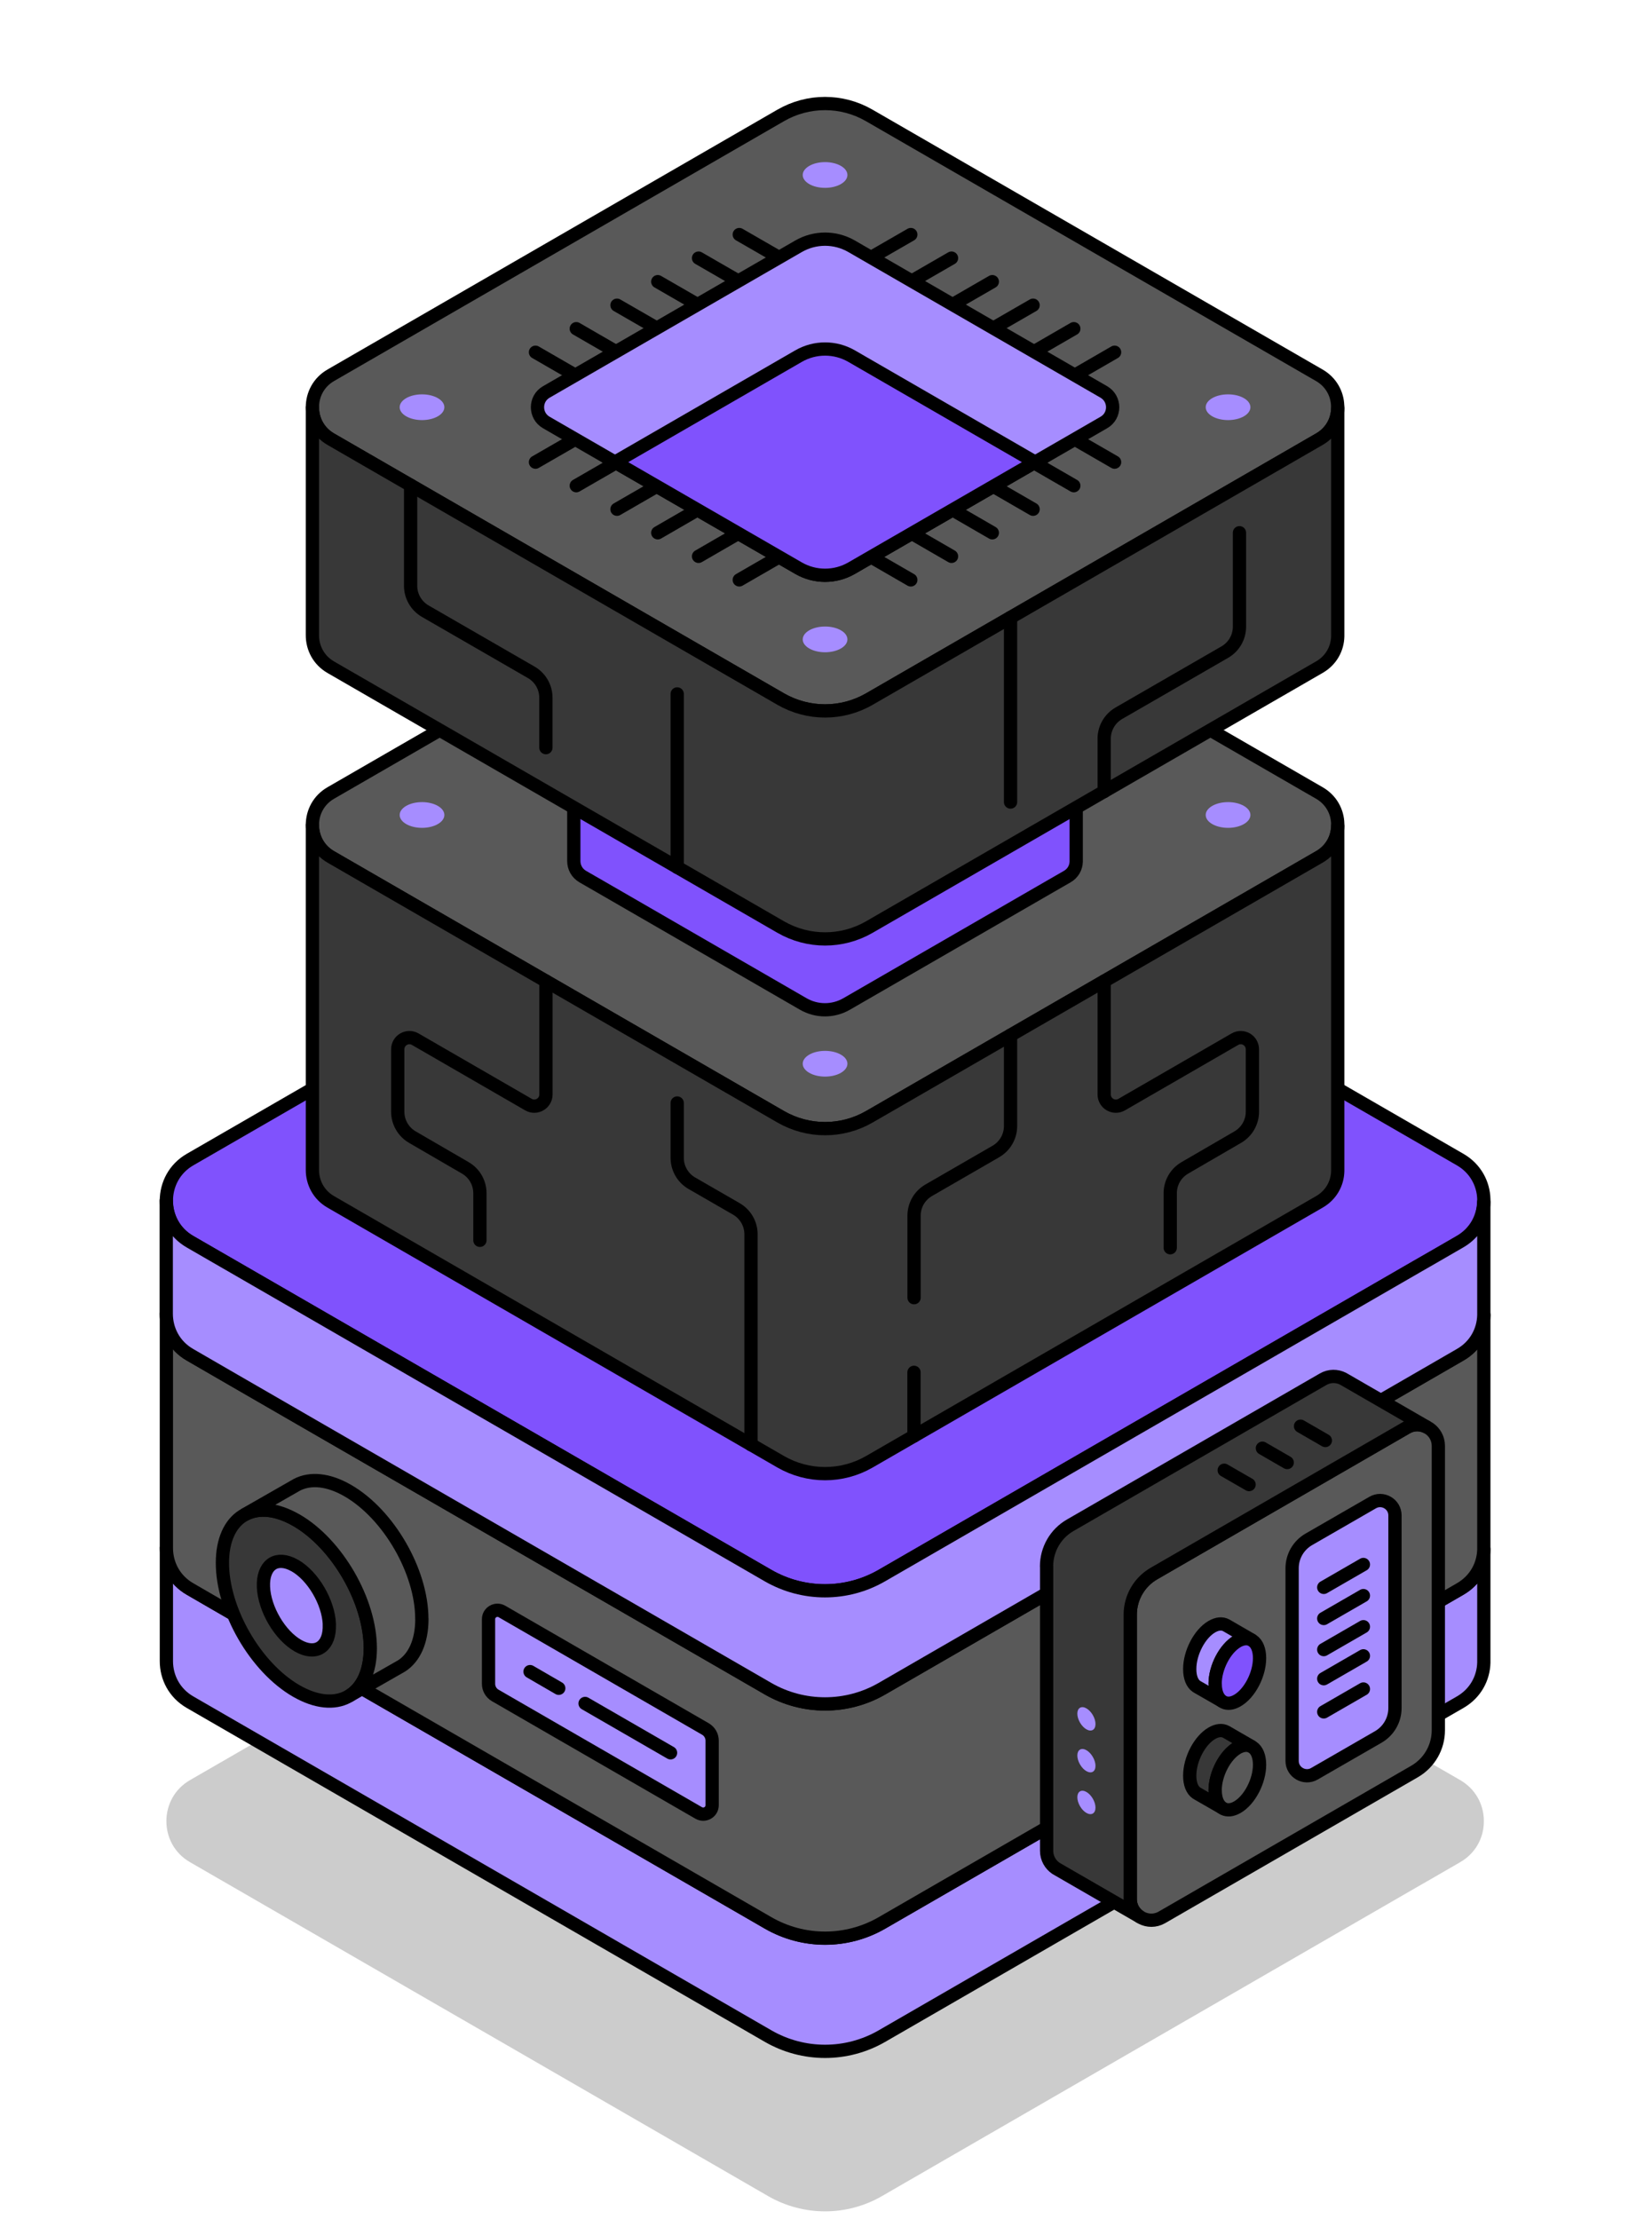 <?xml version="1.0" encoding="UTF-8"?><svg id="Layer_1" xmlns="http://www.w3.org/2000/svg" xmlns:xlink="http://www.w3.org/1999/xlink" viewBox="0 0 249.12 334.56"><defs><style>.cls-1{filter:url(#outer-glow-12);}.cls-1,.cls-2,.cls-3,.cls-4,.cls-5,.cls-6,.cls-7,.cls-8,.cls-9,.cls-10,.cls-11,.cls-12,.cls-13,.cls-14,.cls-15,.cls-16,.cls-17{fill:#a68dff;}.cls-2{filter:url(#outer-glow-13);}.cls-3{filter:url(#outer-glow-11);}.cls-4{filter:url(#outer-glow-16);}.cls-5{filter:url(#outer-glow-10);}.cls-6{filter:url(#outer-glow-14);}.cls-7{filter:url(#outer-glow-15);}.cls-8{filter:url(#outer-glow-7);}.cls-9{filter:url(#outer-glow-8);}.cls-10{filter:url(#outer-glow-6);}.cls-18{fill:#595959;}.cls-18,.cls-11,.cls-12,.cls-13,.cls-14,.cls-15,.cls-16,.cls-17,.cls-19,.cls-20,.cls-21,.cls-22{stroke:#000;stroke-width:2px;}.cls-18,.cls-11,.cls-12,.cls-13,.cls-14,.cls-15,.cls-16,.cls-17,.cls-20,.cls-21,.cls-22{stroke-linecap:round;stroke-linejoin:round;}.cls-11{filter:url(#outer-glow-3);}.cls-12{filter:url(#outer-glow-4);}.cls-13{filter:url(#outer-glow-1);}.cls-14{filter:url(#outer-glow-2);}.cls-15{filter:url(#outer-glow-9);}.cls-16{filter:url(#outer-glow-5);}.cls-17{filter:url(#outer-glow-17);}.cls-19{stroke-miterlimit:10;}.cls-19,.cls-21{fill:#8052fd;}.cls-20{fill:#383838;}.cls-22{fill:none;}.cls-23{opacity:.2;}</style><filter id="outer-glow-1" filterUnits="userSpaceOnUse"><feOffset dx="0" dy="0"/><feGaussianBlur result="blur" stdDeviation="8"/><feFlood flood-color="#a68dff" flood-opacity="1"/><feComposite in2="blur" operator="in"/><feComposite in="SourceGraphic"/></filter><filter id="outer-glow-2" filterUnits="userSpaceOnUse"><feOffset dx="0" dy="0"/><feGaussianBlur result="blur-2" stdDeviation="8"/><feFlood flood-color="#a68dff" flood-opacity="1"/><feComposite in2="blur-2" operator="in"/><feComposite in="SourceGraphic"/></filter><filter id="outer-glow-3" filterUnits="userSpaceOnUse"><feOffset dx="0" dy="0"/><feGaussianBlur result="blur-3" stdDeviation="8"/><feFlood flood-color="#a68dff" flood-opacity="1"/><feComposite in2="blur-3" operator="in"/><feComposite in="SourceGraphic"/></filter><filter id="outer-glow-4" filterUnits="userSpaceOnUse"><feOffset dx="0" dy="0"/><feGaussianBlur result="blur-4" stdDeviation="8"/><feFlood flood-color="#a68dff" flood-opacity="1"/><feComposite in2="blur-4" operator="in"/><feComposite in="SourceGraphic"/></filter><filter id="outer-glow-5" filterUnits="userSpaceOnUse"><feOffset dx="0" dy="0"/><feGaussianBlur result="blur-5" stdDeviation="8"/><feFlood flood-color="#a68dff" flood-opacity="1"/><feComposite in2="blur-5" operator="in"/><feComposite in="SourceGraphic"/></filter><filter id="outer-glow-6" filterUnits="userSpaceOnUse"><feOffset dx="0" dy="0"/><feGaussianBlur result="blur-6" stdDeviation="8"/><feFlood flood-color="#a68dff" flood-opacity="1"/><feComposite in2="blur-6" operator="in"/><feComposite in="SourceGraphic"/></filter><filter id="outer-glow-7" filterUnits="userSpaceOnUse"><feOffset dx="0" dy="0"/><feGaussianBlur result="blur-7" stdDeviation="8"/><feFlood flood-color="#a68dff" flood-opacity="1"/><feComposite in2="blur-7" operator="in"/><feComposite in="SourceGraphic"/></filter><filter id="outer-glow-8" filterUnits="userSpaceOnUse"><feOffset dx="0" dy="0"/><feGaussianBlur result="blur-8" stdDeviation="8"/><feFlood flood-color="#a68dff" flood-opacity="1"/><feComposite in2="blur-8" operator="in"/><feComposite in="SourceGraphic"/></filter><filter id="outer-glow-9" filterUnits="userSpaceOnUse"><feOffset dx="0" dy="0"/><feGaussianBlur result="blur-9" stdDeviation="8"/><feFlood flood-color="#a68dff" flood-opacity="1"/><feComposite in2="blur-9" operator="in"/><feComposite in="SourceGraphic"/></filter><filter id="outer-glow-10" filterUnits="userSpaceOnUse"><feOffset dx="0" dy="0"/><feGaussianBlur result="blur-10" stdDeviation="8"/><feFlood flood-color="#a68dff" flood-opacity="1"/><feComposite in2="blur-10" operator="in"/><feComposite in="SourceGraphic"/></filter><filter id="outer-glow-11" filterUnits="userSpaceOnUse"><feOffset dx="0" dy="0"/><feGaussianBlur result="blur-11" stdDeviation="8"/><feFlood flood-color="#a68dff" flood-opacity="1"/><feComposite in2="blur-11" operator="in"/><feComposite in="SourceGraphic"/></filter><filter id="outer-glow-12" filterUnits="userSpaceOnUse"><feOffset dx="0" dy="0"/><feGaussianBlur result="blur-12" stdDeviation="8"/><feFlood flood-color="#a68dff" flood-opacity="1"/><feComposite in2="blur-12" operator="in"/><feComposite in="SourceGraphic"/></filter><filter id="outer-glow-13" filterUnits="userSpaceOnUse"><feOffset dx="0" dy="0"/><feGaussianBlur result="blur-13" stdDeviation="8"/><feFlood flood-color="#a68dff" flood-opacity="1"/><feComposite in2="blur-13" operator="in"/><feComposite in="SourceGraphic"/></filter><filter id="outer-glow-14" filterUnits="userSpaceOnUse"><feOffset dx="0" dy="0"/><feGaussianBlur result="blur-14" stdDeviation="8"/><feFlood flood-color="#a68dff" flood-opacity="1"/><feComposite in2="blur-14" operator="in"/><feComposite in="SourceGraphic"/></filter><filter id="outer-glow-15" filterUnits="userSpaceOnUse"><feOffset dx="0" dy="0"/><feGaussianBlur result="blur-15" stdDeviation="8"/><feFlood flood-color="#a68dff" flood-opacity="1"/><feComposite in2="blur-15" operator="in"/><feComposite in="SourceGraphic"/></filter><filter id="outer-glow-16" filterUnits="userSpaceOnUse"><feOffset dx="0" dy="0"/><feGaussianBlur result="blur-16" stdDeviation="8"/><feFlood flood-color="#a68dff" flood-opacity="1"/><feComposite in2="blur-16" operator="in"/><feComposite in="SourceGraphic"/></filter><filter id="outer-glow-17" filterUnits="userSpaceOnUse"><feOffset dx="0" dy="0"/><feGaussianBlur result="blur-17" stdDeviation="8"/><feFlood flood-color="#a68dff" flood-opacity="1"/><feComposite in2="blur-17" operator="in"/><feComposite in="SourceGraphic"/></filter></defs><path class="cls-23" d="M223.76,274.3v.47c-.06,2.34-1.26,4.63-3.57,5.96l-4.05,2.34-2.56,1.47-28.02,16.18-14.78,8.53-37.79,21.82c-5.3,3.06-11.84,3.06-17.15,0l-37.78-21.82-14.78-8.53-28.02-16.18-2.55-1.47-4.05-2.34c-2.39-1.37-3.57-3.78-3.57-6.19s1.19-4.82,3.57-6.19l87.18-50.33c5.31-3.07,11.85-3.07,17.15,0l87.2,50.33c2.31,1.33,3.51,3.64,3.57,5.96Z"/><path class="cls-21" d="M223.76,180.76v.47c-.06,2.34-1.26,4.63-3.57,5.96l-4.05,2.34-2.56,1.47-28.02,16.18-14.78,8.53-37.79,21.82c-5.3,3.06-11.84,3.06-17.15,0l-37.78-21.82-14.78-8.53-28.02-16.18-2.55-1.47-4.05-2.34c-2.39-1.37-3.57-3.78-3.57-6.19s1.19-4.82,3.57-6.19l87.18-50.33c5.31-3.07,11.85-3.07,17.15,0l87.2,50.33c2.31,1.33,3.51,3.64,3.57,5.96Z"/><path class="cls-13" d="M223.76,233.58v17.07c-.06,2.34-1.26,4.63-3.57,5.96l-6.61,3.81-80.59,46.53c-5.3,3.06-11.84,3.06-17.15,0l-80.58-46.53-6.6-3.81c-2.39-1.38-3.57-3.78-3.57-6.19v-17.07c0,2.42,1.19,4.82,3.57,6.19l4.04,2.34,2.56,1.48,80.58,46.52c5.31,3.06,11.85,3.06,17.15,0l80.59-46.52,2.56-1.48,4.05-2.34c2.31-1.33,3.51-3.61,3.57-5.96Z"/><path class="cls-18" d="M223.76,198.28v35.31c-.06,2.35-1.26,4.63-3.57,5.96l-4.05,2.34-2.56,1.48-80.59,46.52c-5.3,3.06-11.84,3.06-17.15,0l-80.58-46.52-2.56-1.48-4.04-2.34c-2.39-1.37-3.57-3.77-3.57-6.19v-35.31c0,2.42,1.19,4.82,3.57,6.19l6.6,3.82,13.25,7.65,14.78,8.53,52.56,30.35c5.31,3.05,11.85,3.05,17.15,0l52.57-30.36,14.78-8.52,13.25-7.65,6.61-3.82c2.31-1.32,3.51-3.61,3.57-5.96Z"/><path class="cls-14" d="M223.76,181.22v17.05c-.06,2.35-1.26,4.64-3.57,5.96l-6.61,3.82-13.25,7.65-14.78,8.52-52.57,30.36c-5.3,3.05-11.84,3.05-17.15,0l-52.56-30.35-14.78-8.53-13.25-7.65-6.6-3.82c-2.39-1.37-3.57-3.77-3.57-6.19v-17.05c0,2.41,1.19,4.82,3.57,6.19l4.05,2.34,2.55,1.47,28.02,16.18,14.78,8.53,37.78,21.82c5.31,3.06,11.85,3.06,17.15,0l37.79-21.82,14.78-8.53,28.02-16.18,2.56-1.47,4.05-2.34c2.31-1.33,3.51-3.62,3.57-5.96Z"/><g><path class="cls-20" d="M55.84,248.49v.06c-.02,3.42-1.19,5.85-3.09,7.05l-.33,.19c-2,1.07-4.72,.86-7.73-.87-6.16-3.55-11.15-12.2-11.15-19.31,0-3.43,1.16-5.88,3.06-7.09l.41-.23c1.99-1.04,4.67-.83,7.63,.86,.02,0,.04,.02,.06,.03,6.16,3.55,11.15,12.2,11.15,19.32Z"/><path class="cls-11" d="M49.66,244.87v.03c.06,1.61-.4,2.77-1.2,3.37l-.14,.1c-.85,.54-2.03,.49-3.37-.27-2.74-1.56-5.08-5.53-5.22-8.87-.07-1.61,.39-2.78,1.19-3.39l.17-.12c.84-.52,2.01-.47,3.33,.27,0,0,.02,0,.03,.01,2.74,1.56,5.08,5.53,5.22,8.87Z"/><path class="cls-18" d="M63.62,244.04c0,3.44-1.17,5.9-3.08,7.11l-7.79,4.45c1.9-1.2,3.08-3.63,3.09-7.05v-.06c0-7.11-4.99-15.76-11.15-19.32-.02-.01-.04-.02-.06-.03-2.96-1.69-5.64-1.9-7.63-.86l7.78-4.45c2-1.04,4.71-.83,7.68,.89,6.16,3.56,11.15,12.2,11.15,19.32Z"/></g><g><path class="cls-18" d="M170.44,243.41v42.88c0,1.15,.59,2.1,1.43,2.66l.29,.17c.91,.47,2.04,.51,3.05-.07l38.11-22c2.21-1.28,3.58-3.64,3.58-6.21v-42.87c0-1.12-.56-2.05-1.36-2.61l-.47-.27c-.89-.42-1.97-.45-2.94,.12l-7.84,4.53-30.27,17.48c-2.22,1.28-3.58,3.64-3.58,6.2Z"/><path class="cls-12" d="M198.21,267.4l9.63-5.55c1.56-.9,2.52-2.56,2.52-4.36v-29.04c0-1.72-1.87-2.8-3.36-1.94l-9.63,5.55c-1.56,.9-2.52,2.56-2.52,4.36v29.04c0,1.72,1.87,2.8,3.36,1.94Z"/><g><line class="cls-22" x1="205.6" y1="235.85" x2="199.62" y2="239.3"/><line class="cls-22" x1="205.6" y1="240.54" x2="199.62" y2="243.99"/><line class="cls-22" x1="205.6" y1="245.23" x2="199.62" y2="248.68"/><line class="cls-22" x1="205.6" y1="249.62" x2="199.62" y2="253.07"/><line class="cls-22" x1="205.6" y1="254.62" x2="199.62" y2="258.07"/></g><g><path class="cls-16" d="M179.41,251.62c0,1.26,.38,2.17,1.02,2.61h0l.27,.16,3.57,2.05c-.45-.32-.78-.87-.93-1.61-.07-.31-.1-.65-.1-1.02,0-2.46,1.5-5.31,3.34-6.39,.11-.07,.22-.12,.33-.17,.65-.29,1.25-.31,1.74-.07l-3.72-2.15-.06-.03c-.57-.3-1.31-.25-2.12,.22-1.84,1.06-3.34,3.92-3.34,6.39Z"/><path class="cls-21" d="M183.25,253.82c0,.36,.03,.71,.1,1.02,.15,.74,.47,1.29,.93,1.61,.02,.02,.04,.04,.07,.05l.17,.1c.57,.28,1.29,.22,2.08-.24,1.85-1.07,3.34-3.93,3.34-6.39,0-1.26-.39-2.18-1.03-2.62,0,0-.02-.02-.04-.03l-.22-.12c-.48-.24-1.08-.22-1.74,.07-.11,.05-.22,.1-.33,.17-1.84,1.07-3.34,3.93-3.34,6.39Z"/></g><g><path class="cls-20" d="M179.41,267.69c0,1.26,.38,2.17,1.02,2.61h0l.27,.16,3.57,2.05c-.45-.32-.78-.87-.93-1.61-.07-.31-.1-.65-.1-1.02,0-2.46,1.5-5.31,3.34-6.39,.11-.07,.22-.12,.33-.17,.65-.29,1.25-.31,1.74-.07l-3.72-2.15-.06-.03c-.57-.3-1.31-.25-2.12,.22-1.84,1.06-3.34,3.92-3.34,6.39Z"/><path class="cls-18" d="M183.25,269.89c0,.36,.03,.71,.1,1.02,.15,.74,.47,1.29,.93,1.61,.02,.02,.04,.04,.07,.05l.17,.1c.57,.28,1.29,.22,2.08-.24,1.85-1.07,3.34-3.93,3.34-6.39,0-1.26-.39-2.18-1.03-2.62,0,0-.02-.02-.04-.03l-.22-.12c-.48-.24-1.08-.22-1.74,.07-.11,.05-.22,.1-.33,.17-1.84,1.07-3.34,3.93-3.34,6.39Z"/></g><path class="cls-20" d="M157.83,236.14v42.87c0,1.13,.57,2.07,1.38,2.63l.41,.24,12.25,7.07c-.84-.56-1.43-1.5-1.43-2.66v-42.88c0-2.55,1.36-4.92,3.58-6.2l30.27-17.48,7.84-4.53c.97-.56,2.05-.54,2.94-.12l-12.18-7.03-.37-.21c-.9-.45-2.01-.49-3.01,.09l-38.11,22c-2.22,1.27-3.58,3.64-3.58,6.2Z"/><g><line class="cls-22" x1="196.12" y1="215" x2="199.86" y2="217.16"/><line class="cls-22" x1="190.37" y1="218.32" x2="194.11" y2="220.48"/><line class="cls-22" x1="184.61" y1="221.64" x2="188.36" y2="223.8"/></g><ellipse class="cls-10" cx="163.83" cy="259.12" rx="1.12" ry="1.93" transform="translate(-107.61 116.63) rotate(-30)"/><ellipse class="cls-8" cx="163.83" cy="265.42" rx="1.12" ry="1.93" transform="translate(-110.76 117.48) rotate(-30)"/><ellipse class="cls-9" cx="163.83" cy="271.72" rx="1.12" ry="1.93" transform="translate(-113.91 118.32) rotate(-30)"/></g><g><g><path class="cls-18" d="M201.73,124.18v.36c-.04,1.82-.98,3.61-2.78,4.64l-5.14,2.97-62.72,36.21c-4.13,2.38-9.21,2.38-13.35,0l-62.71-36.21-5.14-2.97c-1.86-1.07-2.78-2.94-2.78-4.82s.92-3.75,2.78-4.82l67.85-39.17c4.14-2.39,9.22-2.39,13.35,0l67.86,39.17c1.8,1.03,2.74,2.83,2.78,4.64Z"/><path class="cls-20" d="M201.73,124.54v52.01c-.04,1.82-.98,3.61-2.78,4.64l-67.86,39.18c-4.13,2.38-9.21,2.38-13.35,0l-67.85-39.18c-1.86-1.07-2.78-2.94-2.78-4.82v-52.01c0,1.88,.92,3.75,2.78,4.82l5.14,2.97,62.71,36.21c4.14,2.38,9.22,2.38,13.35,0l62.72-36.21,5.14-2.97c1.8-1.03,2.74-2.82,2.78-4.64Z"/><path class="cls-22" d="M166.51,147.91v17.08c0,1.36,1.47,2.21,2.64,1.53l17.07-9.86c1.18-.68,2.64,.17,2.64,1.53v9.41c0,1.57-.84,3.03-2.2,3.82l-7.99,4.64c-1.36,.79-2.2,2.24-2.2,3.82v8.22"/><path class="cls-22" d="M82.33,147.91v17.08c0,1.36-1.47,2.21-2.64,1.53l-17.07-9.86c-1.18-.68-2.64,.17-2.64,1.53v9.41c0,1.57,.84,3.03,2.2,3.82l7.99,4.64c1.36,.79,2.2,2.24,2.2,3.82v7.1"/><line class="cls-22" x1="137.83" y1="206.88" x2="137.83" y2="216.48"/><path class="cls-22" d="M152.39,156.06v13.7c0,1.57-.84,3.03-2.2,3.82l-10.15,5.86c-1.36,.79-2.2,2.24-2.2,3.82v12.37"/><path class="cls-22" d="M102.12,166.28v8.27c0,1.57,.84,3.03,2.2,3.82l6.73,3.88c1.36,.79,2.2,2.24,2.2,3.82v31.72"/></g><g><path class="cls-18" d="M162.29,98.39v.17c-.02,.9-.48,1.77-1.37,2.27l-2.52,1.46-20.52,11.84-10.21,5.89c-2.02,1.17-4.51,1.17-6.54,0l-10.2-5.89-20.51-11.84-2.52-1.46c-.92-.52-1.37-1.44-1.37-2.36s.45-1.84,1.37-2.36l33.23-19.18c2.03-1.18,4.52-1.18,6.54,0l33.24,19.18c.88,.5,1.34,1.39,1.37,2.27Z"/><path class="cls-21" d="M162.29,98.57v31.32c-.02,.89-.48,1.77-1.37,2.27l-2.52,1.45-30.73,17.74c-2.02,1.17-4.51,1.17-6.54,0l-30.71-17.74-2.52-1.45c-.92-.53-1.37-1.44-1.37-2.36v-31.32c0,.92,.45,1.84,1.37,2.36l2.52,1.46,20.51,11.84,10.2,5.89c2.03,1.17,4.52,1.17,6.54,0l10.21-5.89,20.52-11.84,2.52-1.46c.88-.5,1.34-1.37,1.37-2.27Z"/></g><g><path class="cls-18" d="M201.73,61.21v.36c-.04,1.82-.98,3.61-2.78,4.64l-5.14,2.97-62.72,36.21c-4.13,2.38-9.21,2.38-13.35,0l-62.71-36.21-5.14-2.97c-1.86-1.07-2.78-2.94-2.78-4.82s.92-3.75,2.78-4.82L117.73,17.4c4.14-2.39,9.22-2.39,13.35,0l67.86,39.17c1.8,1.03,2.74,2.83,2.78,4.64Z"/><g><g><g><g><line class="cls-22" x1="80.75" y1="69.67" x2="88.94" y2="64.95"/><line class="cls-22" x1="111.48" y1="87.42" x2="119.67" y2="82.69"/><line class="cls-22" x1="105.34" y1="83.87" x2="113.52" y2="79.14"/><line class="cls-22" x1="99.19" y1="80.32" x2="107.37" y2="75.59"/><line class="cls-22" x1="93.04" y1="76.77" x2="101.23" y2="72.04"/><line class="cls-22" x1="86.9" y1="73.22" x2="95.08" y2="68.5"/></g><g><line class="cls-22" x1="168.08" y1="69.67" x2="159.9" y2="64.95"/><line class="cls-22" x1="137.35" y1="87.42" x2="129.16" y2="82.69"/><line class="cls-22" x1="143.49" y1="83.87" x2="135.31" y2="79.14"/><line class="cls-22" x1="149.64" y1="80.32" x2="141.46" y2="75.59"/><line class="cls-22" x1="155.79" y1="76.77" x2="147.6" y2="72.04"/><line class="cls-22" x1="161.93" y1="73.22" x2="153.75" y2="68.5"/></g></g><g><g><line class="cls-22" x1="80.75" y1="53.1" x2="88.94" y2="57.83"/><line class="cls-22" x1="111.48" y1="35.36" x2="119.67" y2="40.08"/><line class="cls-22" x1="105.34" y1="38.91" x2="113.52" y2="43.63"/><line class="cls-22" x1="99.19" y1="42.46" x2="107.37" y2="47.18"/><line class="cls-22" x1="93.04" y1="46.01" x2="101.23" y2="50.73"/><line class="cls-22" x1="86.9" y1="49.55" x2="95.08" y2="54.28"/></g><g><line class="cls-22" x1="168.08" y1="53.1" x2="159.9" y2="57.83"/><line class="cls-22" x1="137.35" y1="35.36" x2="129.16" y2="40.08"/><line class="cls-22" x1="143.49" y1="38.91" x2="135.31" y2="43.63"/><line class="cls-22" x1="149.64" y1="42.46" x2="141.46" y2="47.18"/><line class="cls-22" x1="155.79" y1="46.01" x2="147.6" y2="50.73"/><line class="cls-22" x1="161.93" y1="49.55" x2="153.75" y2="54.28"/></g></g></g><path class="cls-15" d="M166.46,63.69l-10.36,5.98-27.69,15.99c-2.47,1.42-5.51,1.42-7.98,0l-27.69-15.99-10.36-5.98c-1.77-1.02-1.77-3.58,0-4.6l38.05-21.97c2.47-1.42,5.51-1.42,7.98,0l38.05,21.97c1.77,1.03,1.77,3.59,0,4.6Z"/><path class="cls-19" d="M156.1,69.67l-27.69,15.99c-2.47,1.42-5.51,1.42-7.98,0l-27.69-15.99,27.69-15.99c2.47-1.42,5.51-1.42,7.98,0l27.69,15.99Z"/></g><path class="cls-20" d="M201.73,61.56v34.38c-.04,1.82-.98,3.61-2.78,4.64l-67.86,39.18c-4.13,2.38-9.21,2.38-13.35,0L49.89,100.59c-1.86-1.07-2.78-2.94-2.78-4.82V61.39c0,1.88,.92,3.75,2.78,4.82l5.14,2.97,62.71,36.21c4.14,2.38,9.22,2.38,13.35,0l62.72-36.21,5.14-2.97c1.8-1.03,2.74-2.82,2.78-4.64Z"/><path class="cls-22" d="M61.92,73.15v15.16c0,1.57,.84,3.03,2.2,3.82l16,9.23c1.36,.79,2.2,2.24,2.2,3.82v7.53"/><path class="cls-22" d="M166.51,119.32v-7.97c0-1.57,.84-3.03,2.2-3.82l16-9.23c1.36-.79,2.2-2.24,2.2-3.82v-14.17"/><line class="cls-22" x1="102.12" y1="104.61" x2="102.12" y2="130.75"/><line class="cls-22" x1="152.39" y1="93.09" x2="152.39" y2="120.91"/></g><g><ellipse class="cls-5" cx="124.42" cy="26.38" rx="3.37" ry="1.94"/><ellipse class="cls-3" cx="124.42" cy="96.39" rx="3.37" ry="1.94"/></g><ellipse class="cls-1" cx="124.42" cy="160.36" rx="3.37" ry="1.94"/><g><ellipse class="cls-2" cx="185.19" cy="61.39" rx="3.37" ry="1.94"/><ellipse class="cls-6" cx="63.64" cy="61.39" rx="3.37" ry="1.94"/></g><g><ellipse class="cls-7" cx="185.19" cy="122.86" rx="3.37" ry="1.94"/><ellipse class="cls-4" cx="63.64" cy="122.86" rx="3.37" ry="1.94"/></g></g><path class="cls-17" d="M105.37,273.31l-30.69-17.72c-.62-.36-1.01-1.03-1.01-1.75v-9.74c0-1.04,1.12-1.68,2.02-1.17l30.69,17.72c.62,.36,1.01,1.03,1.01,1.75v9.74c0,1.04-1.12,1.68-2.02,1.17Z"/><g><line class="cls-22" x1="88.23" y1="256.8" x2="101.12" y2="264.24"/><line class="cls-22" x1="79.93" y1="252" x2="84.26" y2="254.51"/></g></svg>